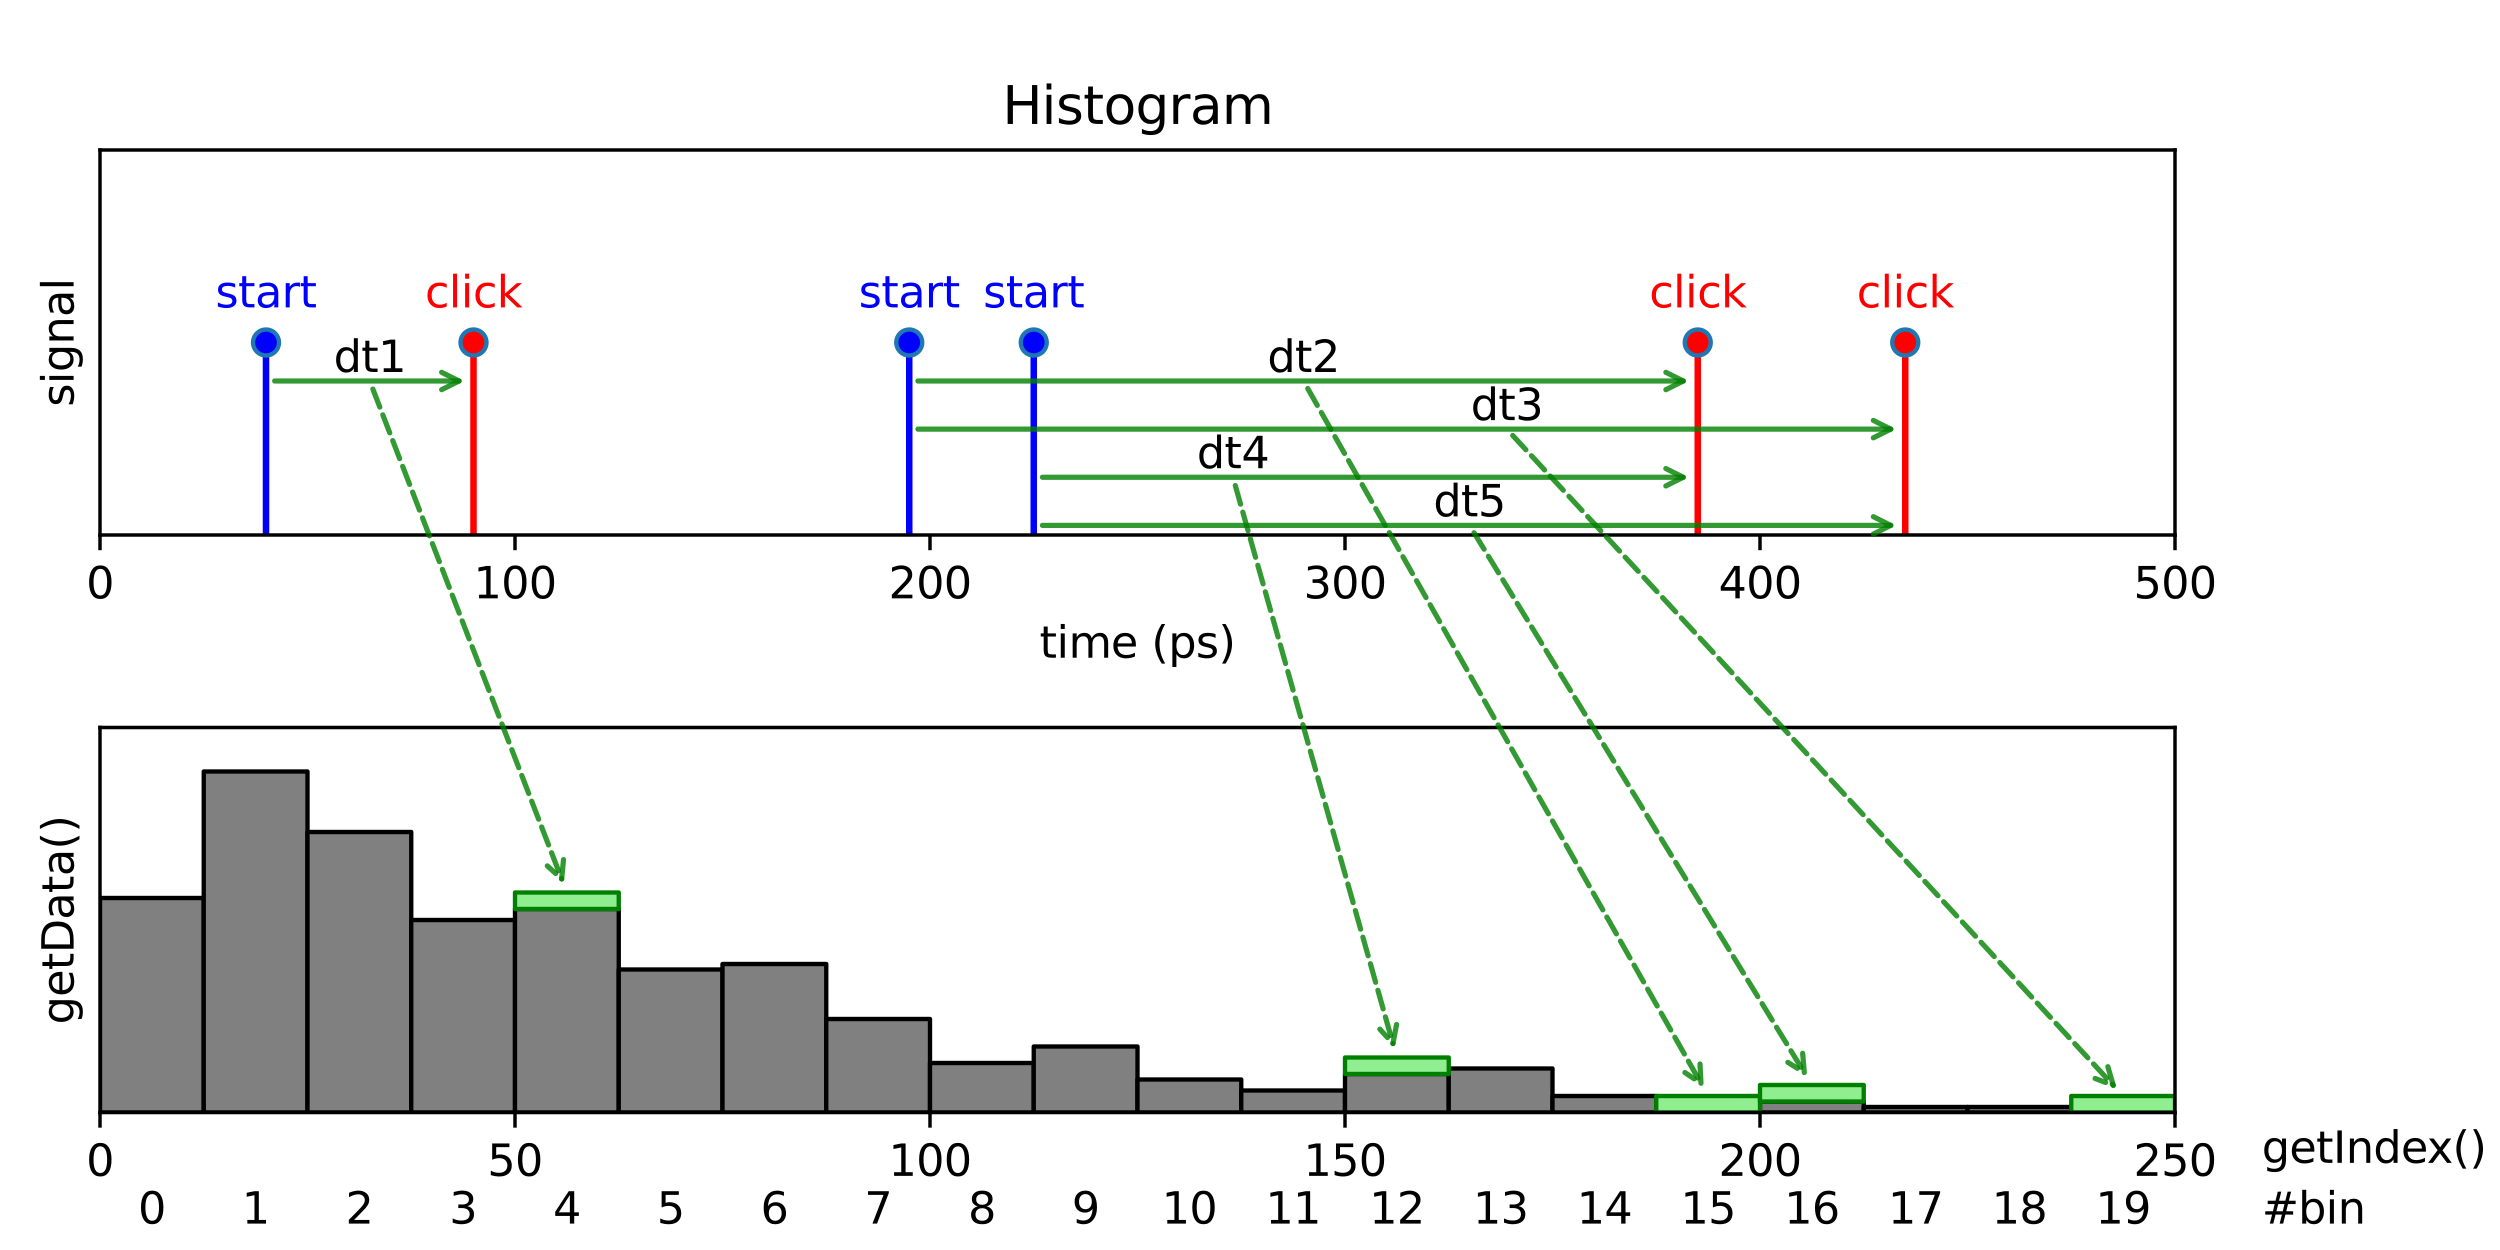 <?xml version="1.0" encoding="utf-8" standalone="no"?>
<!DOCTYPE svg PUBLIC "-//W3C//DTD SVG 1.1//EN"
  "http://www.w3.org/Graphics/SVG/1.1/DTD/svg11.dtd">
<svg xmlns:xlink="http://www.w3.org/1999/xlink" width="576pt" height="288pt" viewBox="0 0 576 288" xmlns="http://www.w3.org/2000/svg" version="1.1">
 <defs>
  <style type="text/css">*{stroke-linejoin: round; stroke-linecap: butt}</style>
 </defs>
 <g id="figure_1">
  <g id="patch_1">
   <path d="M 0 288 
L 576 288 
L 576 0 
L 0 0 
L 0 288 
z
" style="fill: none"/>
  </g>
  <g id="axes_1">
   <g id="patch_2">
    <path d="M 23.04 123.264 
L 501.12 123.264 
L 501.12 34.56 
L 23.04 34.56 
L 23.04 123.264 
z
" style="fill: none"/>
   </g>
   <g id="matplotlib.axis_1">
    <g id="xtick_1">
     <g id="line2d_1">
      <defs>
       <path id="m7897941a17" d="M 0 0 
L 0 3.5 
" style="stroke: #000000; stroke-width: 0.8"/>
      </defs>
      <g>
       <use xlink:href="#m7897941a17" x="23.04" y="123.264" style="stroke: #000000; stroke-width: 0.8"/>
      </g>
     </g>
     <g id="text_1">
      <!-- 0 -->
      <g transform="translate(19.859 137.862) scale(0.1 -0.1)">
       <defs>
        <path id="DejaVuSans-30" d="M 2034 4250 
Q 1547 4250 1301 3770 
Q 1056 3291 1056 2328 
Q 1056 1369 1301 889 
Q 1547 409 2034 409 
Q 2525 409 2770 889 
Q 3016 1369 3016 2328 
Q 3016 3291 2770 3770 
Q 2525 4250 2034 4250 
z
M 2034 4750 
Q 2819 4750 3233 4129 
Q 3647 3509 3647 2328 
Q 3647 1150 3233 529 
Q 2819 -91 2034 -91 
Q 1250 -91 836 529 
Q 422 1150 422 2328 
Q 422 3509 836 4129 
Q 1250 4750 2034 4750 
z
" transform="scale(0.016)"/>
       </defs>
       <use xlink:href="#DejaVuSans-30"/>
      </g>
     </g>
    </g>
    <g id="xtick_2">
     <g id="line2d_2">
      <g>
       <use xlink:href="#m7897941a17" x="118.656" y="123.264" style="stroke: #000000; stroke-width: 0.8"/>
      </g>
     </g>
     <g id="text_2">
      <!-- 100 -->
      <g transform="translate(109.112 137.862) scale(0.1 -0.1)">
       <defs>
        <path id="DejaVuSans-31" d="M 794 531 
L 1825 531 
L 1825 4091 
L 703 3866 
L 703 4441 
L 1819 4666 
L 2450 4666 
L 2450 531 
L 3481 531 
L 3481 0 
L 794 0 
L 794 531 
z
" transform="scale(0.016)"/>
       </defs>
       <use xlink:href="#DejaVuSans-31"/>
       <use xlink:href="#DejaVuSans-30" x="63.623"/>
       <use xlink:href="#DejaVuSans-30" x="127.246"/>
      </g>
     </g>
    </g>
    <g id="xtick_3">
     <g id="line2d_3">
      <g>
       <use xlink:href="#m7897941a17" x="214.272" y="123.264" style="stroke: #000000; stroke-width: 0.8"/>
      </g>
     </g>
     <g id="text_3">
      <!-- 200 -->
      <g transform="translate(204.728 137.862) scale(0.1 -0.1)">
       <defs>
        <path id="DejaVuSans-32" d="M 1228 531 
L 3431 531 
L 3431 0 
L 469 0 
L 469 531 
Q 828 903 1448 1529 
Q 2069 2156 2228 2338 
Q 2531 2678 2651 2914 
Q 2772 3150 2772 3378 
Q 2772 3750 2511 3984 
Q 2250 4219 1831 4219 
Q 1534 4219 1204 4116 
Q 875 4013 500 3803 
L 500 4441 
Q 881 4594 1212 4672 
Q 1544 4750 1819 4750 
Q 2544 4750 2975 4387 
Q 3406 4025 3406 3419 
Q 3406 3131 3298 2873 
Q 3191 2616 2906 2266 
Q 2828 2175 2409 1742 
Q 1991 1309 1228 531 
z
" transform="scale(0.016)"/>
       </defs>
       <use xlink:href="#DejaVuSans-32"/>
       <use xlink:href="#DejaVuSans-30" x="63.623"/>
       <use xlink:href="#DejaVuSans-30" x="127.246"/>
      </g>
     </g>
    </g>
    <g id="xtick_4">
     <g id="line2d_4">
      <g>
       <use xlink:href="#m7897941a17" x="309.888" y="123.264" style="stroke: #000000; stroke-width: 0.8"/>
      </g>
     </g>
     <g id="text_4">
      <!-- 300 -->
      <g transform="translate(300.344 137.862) scale(0.1 -0.1)">
       <defs>
        <path id="DejaVuSans-33" d="M 2597 2516 
Q 3050 2419 3304 2112 
Q 3559 1806 3559 1356 
Q 3559 666 3084 287 
Q 2609 -91 1734 -91 
Q 1441 -91 1130 -33 
Q 819 25 488 141 
L 488 750 
Q 750 597 1062 519 
Q 1375 441 1716 441 
Q 2309 441 2620 675 
Q 2931 909 2931 1356 
Q 2931 1769 2642 2001 
Q 2353 2234 1838 2234 
L 1294 2234 
L 1294 2753 
L 1863 2753 
Q 2328 2753 2575 2939 
Q 2822 3125 2822 3475 
Q 2822 3834 2567 4026 
Q 2313 4219 1838 4219 
Q 1578 4219 1281 4162 
Q 984 4106 628 3988 
L 628 4550 
Q 988 4650 1302 4700 
Q 1616 4750 1894 4750 
Q 2613 4750 3031 4423 
Q 3450 4097 3450 3541 
Q 3450 3153 3228 2886 
Q 3006 2619 2597 2516 
z
" transform="scale(0.016)"/>
       </defs>
       <use xlink:href="#DejaVuSans-33"/>
       <use xlink:href="#DejaVuSans-30" x="63.623"/>
       <use xlink:href="#DejaVuSans-30" x="127.246"/>
      </g>
     </g>
    </g>
    <g id="xtick_5">
     <g id="line2d_5">
      <g>
       <use xlink:href="#m7897941a17" x="405.504" y="123.264" style="stroke: #000000; stroke-width: 0.8"/>
      </g>
     </g>
     <g id="text_5">
      <!-- 400 -->
      <g transform="translate(395.96 137.862) scale(0.1 -0.1)">
       <defs>
        <path id="DejaVuSans-34" d="M 2419 4116 
L 825 1625 
L 2419 1625 
L 2419 4116 
z
M 2253 4666 
L 3047 4666 
L 3047 1625 
L 3713 1625 
L 3713 1100 
L 3047 1100 
L 3047 0 
L 2419 0 
L 2419 1100 
L 313 1100 
L 313 1709 
L 2253 4666 
z
" transform="scale(0.016)"/>
       </defs>
       <use xlink:href="#DejaVuSans-34"/>
       <use xlink:href="#DejaVuSans-30" x="63.623"/>
       <use xlink:href="#DejaVuSans-30" x="127.246"/>
      </g>
     </g>
    </g>
    <g id="xtick_6">
     <g id="line2d_6">
      <g>
       <use xlink:href="#m7897941a17" x="501.12" y="123.264" style="stroke: #000000; stroke-width: 0.8"/>
      </g>
     </g>
     <g id="text_6">
      <!-- 500 -->
      <g transform="translate(491.576 137.862) scale(0.1 -0.1)">
       <defs>
        <path id="DejaVuSans-35" d="M 691 4666 
L 3169 4666 
L 3169 4134 
L 1269 4134 
L 1269 2991 
Q 1406 3038 1543 3061 
Q 1681 3084 1819 3084 
Q 2600 3084 3056 2656 
Q 3513 2228 3513 1497 
Q 3513 744 3044 326 
Q 2575 -91 1722 -91 
Q 1428 -91 1123 -41 
Q 819 9 494 109 
L 494 744 
Q 775 591 1075 516 
Q 1375 441 1709 441 
Q 2250 441 2565 725 
Q 2881 1009 2881 1497 
Q 2881 1984 2565 2268 
Q 2250 2553 1709 2553 
Q 1456 2553 1204 2497 
Q 953 2441 691 2322 
L 691 4666 
z
" transform="scale(0.016)"/>
       </defs>
       <use xlink:href="#DejaVuSans-35"/>
       <use xlink:href="#DejaVuSans-30" x="63.623"/>
       <use xlink:href="#DejaVuSans-30" x="127.246"/>
      </g>
     </g>
    </g>
    <g id="text_7">
     <!-- time (ps) -->
     <g transform="translate(239.514 151.541) scale(0.1 -0.1)">
      <defs>
       <path id="DejaVuSans-74" d="M 1172 4494 
L 1172 3500 
L 2356 3500 
L 2356 3053 
L 1172 3053 
L 1172 1153 
Q 1172 725 1289 603 
Q 1406 481 1766 481 
L 2356 481 
L 2356 0 
L 1766 0 
Q 1100 0 847 248 
Q 594 497 594 1153 
L 594 3053 
L 172 3053 
L 172 3500 
L 594 3500 
L 594 4494 
L 1172 4494 
z
" transform="scale(0.016)"/>
       <path id="DejaVuSans-69" d="M 603 3500 
L 1178 3500 
L 1178 0 
L 603 0 
L 603 3500 
z
M 603 4863 
L 1178 4863 
L 1178 4134 
L 603 4134 
L 603 4863 
z
" transform="scale(0.016)"/>
       <path id="DejaVuSans-6d" d="M 3328 2828 
Q 3544 3216 3844 3400 
Q 4144 3584 4550 3584 
Q 5097 3584 5394 3201 
Q 5691 2819 5691 2113 
L 5691 0 
L 5113 0 
L 5113 2094 
Q 5113 2597 4934 2840 
Q 4756 3084 4391 3084 
Q 3944 3084 3684 2787 
Q 3425 2491 3425 1978 
L 3425 0 
L 2847 0 
L 2847 2094 
Q 2847 2600 2669 2842 
Q 2491 3084 2119 3084 
Q 1678 3084 1418 2786 
Q 1159 2488 1159 1978 
L 1159 0 
L 581 0 
L 581 3500 
L 1159 3500 
L 1159 2956 
Q 1356 3278 1631 3431 
Q 1906 3584 2284 3584 
Q 2666 3584 2933 3390 
Q 3200 3197 3328 2828 
z
" transform="scale(0.016)"/>
       <path id="DejaVuSans-65" d="M 3597 1894 
L 3597 1613 
L 953 1613 
Q 991 1019 1311 708 
Q 1631 397 2203 397 
Q 2534 397 2845 478 
Q 3156 559 3463 722 
L 3463 178 
Q 3153 47 2828 -22 
Q 2503 -91 2169 -91 
Q 1331 -91 842 396 
Q 353 884 353 1716 
Q 353 2575 817 3079 
Q 1281 3584 2069 3584 
Q 2775 3584 3186 3129 
Q 3597 2675 3597 1894 
z
M 3022 2063 
Q 3016 2534 2758 2815 
Q 2500 3097 2075 3097 
Q 1594 3097 1305 2825 
Q 1016 2553 972 2059 
L 3022 2063 
z
" transform="scale(0.016)"/>
       <path id="DejaVuSans-20" transform="scale(0.016)"/>
       <path id="DejaVuSans-28" d="M 1984 4856 
Q 1566 4138 1362 3434 
Q 1159 2731 1159 2009 
Q 1159 1288 1364 580 
Q 1569 -128 1984 -844 
L 1484 -844 
Q 1016 -109 783 600 
Q 550 1309 550 2009 
Q 550 2706 781 3412 
Q 1013 4119 1484 4856 
L 1984 4856 
z
" transform="scale(0.016)"/>
       <path id="DejaVuSans-70" d="M 1159 525 
L 1159 -1331 
L 581 -1331 
L 581 3500 
L 1159 3500 
L 1159 2969 
Q 1341 3281 1617 3432 
Q 1894 3584 2278 3584 
Q 2916 3584 3314 3078 
Q 3713 2572 3713 1747 
Q 3713 922 3314 415 
Q 2916 -91 2278 -91 
Q 1894 -91 1617 61 
Q 1341 213 1159 525 
z
M 3116 1747 
Q 3116 2381 2855 2742 
Q 2594 3103 2138 3103 
Q 1681 3103 1420 2742 
Q 1159 2381 1159 1747 
Q 1159 1113 1420 752 
Q 1681 391 2138 391 
Q 2594 391 2855 752 
Q 3116 1113 3116 1747 
z
" transform="scale(0.016)"/>
       <path id="DejaVuSans-73" d="M 2834 3397 
L 2834 2853 
Q 2591 2978 2328 3040 
Q 2066 3103 1784 3103 
Q 1356 3103 1142 2972 
Q 928 2841 928 2578 
Q 928 2378 1081 2264 
Q 1234 2150 1697 2047 
L 1894 2003 
Q 2506 1872 2764 1633 
Q 3022 1394 3022 966 
Q 3022 478 2636 193 
Q 2250 -91 1575 -91 
Q 1294 -91 989 -36 
Q 684 19 347 128 
L 347 722 
Q 666 556 975 473 
Q 1284 391 1588 391 
Q 1994 391 2212 530 
Q 2431 669 2431 922 
Q 2431 1156 2273 1281 
Q 2116 1406 1581 1522 
L 1381 1569 
Q 847 1681 609 1914 
Q 372 2147 372 2553 
Q 372 3047 722 3315 
Q 1072 3584 1716 3584 
Q 2034 3584 2315 3537 
Q 2597 3491 2834 3397 
z
" transform="scale(0.016)"/>
       <path id="DejaVuSans-29" d="M 513 4856 
L 1013 4856 
Q 1481 4119 1714 3412 
Q 1947 2706 1947 2009 
Q 1947 1309 1714 600 
Q 1481 -109 1013 -844 
L 513 -844 
Q 928 -128 1133 580 
Q 1338 1288 1338 2009 
Q 1338 2731 1133 3434 
Q 928 4138 513 4856 
z
" transform="scale(0.016)"/>
      </defs>
      <use xlink:href="#DejaVuSans-74"/>
      <use xlink:href="#DejaVuSans-69" x="39.209"/>
      <use xlink:href="#DejaVuSans-6d" x="66.992"/>
      <use xlink:href="#DejaVuSans-65" x="164.404"/>
      <use xlink:href="#DejaVuSans-20" x="225.928"/>
      <use xlink:href="#DejaVuSans-28" x="257.715"/>
      <use xlink:href="#DejaVuSans-70" x="296.729"/>
      <use xlink:href="#DejaVuSans-73" x="360.205"/>
      <use xlink:href="#DejaVuSans-29" x="412.305"/>
     </g>
    </g>
   </g>
   <g id="matplotlib.axis_2">
    <g id="text_8">
     <!-- signal -->
     <g transform="translate(16.96 93.702) rotate(-90) scale(0.1 -0.1)">
      <defs>
       <path id="DejaVuSans-67" d="M 2906 1791 
Q 2906 2416 2648 2759 
Q 2391 3103 1925 3103 
Q 1463 3103 1205 2759 
Q 947 2416 947 1791 
Q 947 1169 1205 825 
Q 1463 481 1925 481 
Q 2391 481 2648 825 
Q 2906 1169 2906 1791 
z
M 3481 434 
Q 3481 -459 3084 -895 
Q 2688 -1331 1869 -1331 
Q 1566 -1331 1297 -1286 
Q 1028 -1241 775 -1147 
L 775 -588 
Q 1028 -725 1275 -790 
Q 1522 -856 1778 -856 
Q 2344 -856 2625 -561 
Q 2906 -266 2906 331 
L 2906 616 
Q 2728 306 2450 153 
Q 2172 0 1784 0 
Q 1141 0 747 490 
Q 353 981 353 1791 
Q 353 2603 747 3093 
Q 1141 3584 1784 3584 
Q 2172 3584 2450 3431 
Q 2728 3278 2906 2969 
L 2906 3500 
L 3481 3500 
L 3481 434 
z
" transform="scale(0.016)"/>
       <path id="DejaVuSans-6e" d="M 3513 2113 
L 3513 0 
L 2938 0 
L 2938 2094 
Q 2938 2591 2744 2837 
Q 2550 3084 2163 3084 
Q 1697 3084 1428 2787 
Q 1159 2491 1159 1978 
L 1159 0 
L 581 0 
L 581 3500 
L 1159 3500 
L 1159 2956 
Q 1366 3272 1645 3428 
Q 1925 3584 2291 3584 
Q 2894 3584 3203 3211 
Q 3513 2838 3513 2113 
z
" transform="scale(0.016)"/>
       <path id="DejaVuSans-61" d="M 2194 1759 
Q 1497 1759 1228 1600 
Q 959 1441 959 1056 
Q 959 750 1161 570 
Q 1363 391 1709 391 
Q 2188 391 2477 730 
Q 2766 1069 2766 1631 
L 2766 1759 
L 2194 1759 
z
M 3341 1997 
L 3341 0 
L 2766 0 
L 2766 531 
Q 2569 213 2275 61 
Q 1981 -91 1556 -91 
Q 1019 -91 701 211 
Q 384 513 384 1019 
Q 384 1609 779 1909 
Q 1175 2209 1959 2209 
L 2766 2209 
L 2766 2266 
Q 2766 2663 2505 2880 
Q 2244 3097 1772 3097 
Q 1472 3097 1187 3025 
Q 903 2953 641 2809 
L 641 3341 
Q 956 3463 1253 3523 
Q 1550 3584 1831 3584 
Q 2591 3584 2966 3190 
Q 3341 2797 3341 1997 
z
" transform="scale(0.016)"/>
       <path id="DejaVuSans-6c" d="M 603 4863 
L 1178 4863 
L 1178 0 
L 603 0 
L 603 4863 
z
" transform="scale(0.016)"/>
      </defs>
      <use xlink:href="#DejaVuSans-73"/>
      <use xlink:href="#DejaVuSans-69" x="52.1"/>
      <use xlink:href="#DejaVuSans-67" x="79.883"/>
      <use xlink:href="#DejaVuSans-6e" x="143.359"/>
      <use xlink:href="#DejaVuSans-61" x="206.738"/>
      <use xlink:href="#DejaVuSans-6c" x="268.018"/>
     </g>
    </g>
   </g>
   <g id="LineCollection_1">
    <path d="M 61.286 123.264 
L 61.286 78.912 
" clip-path="url(#pf65e81b519)" style="fill: none; stroke: #0000ff; stroke-width: 1.5"/>
   </g>
   <g id="line2d_7">
    <defs>
     <path id="m3f8515aa79" d="M 0 3 
C 0.796 3 1.559 2.684 2.121 2.121 
C 2.684 1.559 3 0.796 3 0 
C 3 -0.796 2.684 -1.559 2.121 -2.121 
C 1.559 -2.684 0.796 -3 0 -3 
C -0.796 -3 -1.559 -2.684 -2.121 -2.121 
C -2.684 -1.559 -3 -0.796 -3 0 
C -3 0.796 -2.684 1.559 -2.121 2.121 
C -1.559 2.684 -0.796 3 0 3 
z
" style="stroke: #1f77b4"/>
    </defs>
    <g clip-path="url(#pf65e81b519)">
     <use xlink:href="#m3f8515aa79" x="61.286" y="78.912" style="fill: #0000ff; stroke: #1f77b4"/>
    </g>
   </g>
   <g id="LineCollection_2">
    <path d="M 209.491 123.264 
L 209.491 78.912 
" clip-path="url(#pf65e81b519)" style="fill: none; stroke: #0000ff; stroke-width: 1.5"/>
   </g>
   <g id="line2d_8">
    <g clip-path="url(#pf65e81b519)">
     <use xlink:href="#m3f8515aa79" x="209.491" y="78.912" style="fill: #0000ff; stroke: #1f77b4"/>
    </g>
   </g>
   <g id="LineCollection_3">
    <path d="M 238.176 123.264 
L 238.176 78.912 
" clip-path="url(#pf65e81b519)" style="fill: none; stroke: #0000ff; stroke-width: 1.5"/>
   </g>
   <g id="line2d_9">
    <g clip-path="url(#pf65e81b519)">
     <use xlink:href="#m3f8515aa79" x="238.176" y="78.912" style="fill: #0000ff; stroke: #1f77b4"/>
    </g>
   </g>
   <g id="LineCollection_4">
    <path d="M 109.094 123.264 
L 109.094 78.912 
" clip-path="url(#pf65e81b519)" style="fill: none; stroke: #ff0000; stroke-width: 1.5"/>
   </g>
   <g id="line2d_10">
    <defs>
     <path id="mdc2fd7b3cf" d="M 0 3 
C 0.796 3 1.559 2.684 2.121 2.121 
C 2.684 1.559 3 0.796 3 0 
C 3 -0.796 2.684 -1.559 2.121 -2.121 
C 1.559 -2.684 0.796 -3 0 -3 
C -0.796 -3 -1.559 -2.684 -2.121 -2.121 
C -2.684 -1.559 -3 -0.796 -3 0 
C -3 0.796 -2.684 1.559 -2.121 2.121 
C -1.559 2.684 -0.796 3 0 3 
z
" style="stroke: #1f77b4"/>
    </defs>
    <g clip-path="url(#pf65e81b519)">
     <use xlink:href="#mdc2fd7b3cf" x="109.094" y="78.912" style="fill: #ff0000; stroke: #1f77b4"/>
    </g>
   </g>
   <g id="LineCollection_5">
    <path d="M 391.162 123.264 
L 391.162 78.912 
" clip-path="url(#pf65e81b519)" style="fill: none; stroke: #ff0000; stroke-width: 1.5"/>
   </g>
   <g id="line2d_11">
    <g clip-path="url(#pf65e81b519)">
     <use xlink:href="#mdc2fd7b3cf" x="391.162" y="78.912" style="fill: #ff0000; stroke: #1f77b4"/>
    </g>
   </g>
   <g id="LineCollection_6">
    <path d="M 438.97 123.264 
L 438.97 78.912 
" clip-path="url(#pf65e81b519)" style="fill: none; stroke: #ff0000; stroke-width: 1.5"/>
   </g>
   <g id="line2d_12">
    <g clip-path="url(#pf65e81b519)">
     <use xlink:href="#mdc2fd7b3cf" x="438.97" y="78.912" style="fill: #ff0000; stroke: #1f77b4"/>
    </g>
   </g>
   <g id="patch_3">
    <path d="M 23.04 123.264 
L 23.04 34.56 
" style="fill: none; stroke: #000000; stroke-width: 0.8; stroke-linejoin: miter; stroke-linecap: square"/>
   </g>
   <g id="patch_4">
    <path d="M 501.12 123.264 
L 501.12 34.56 
" style="fill: none; stroke: #000000; stroke-width: 0.8; stroke-linejoin: miter; stroke-linecap: square"/>
   </g>
   <g id="patch_5">
    <path d="M 23.04 123.264 
L 501.12 123.264 
" style="fill: none; stroke: #000000; stroke-width: 0.8; stroke-linejoin: miter; stroke-linecap: square"/>
   </g>
   <g id="patch_6">
    <path d="M 23.04 34.56 
L 501.12 34.56 
" style="fill: none; stroke: #000000; stroke-width: 0.8; stroke-linejoin: miter; stroke-linecap: square"/>
   </g>
   <g id="text_9">
    <!-- start -->
    <g style="fill: #0000ff" transform="translate(49.642 70.832) scale(0.1 -0.1)">
     <defs>
      <path id="DejaVuSans-72" d="M 2631 2963 
Q 2534 3019 2420 3045 
Q 2306 3072 2169 3072 
Q 1681 3072 1420 2755 
Q 1159 2438 1159 1844 
L 1159 0 
L 581 0 
L 581 3500 
L 1159 3500 
L 1159 2956 
Q 1341 3275 1631 3429 
Q 1922 3584 2338 3584 
Q 2397 3584 2469 3576 
Q 2541 3569 2628 3553 
L 2631 2963 
z
" transform="scale(0.016)"/>
     </defs>
     <use xlink:href="#DejaVuSans-73"/>
     <use xlink:href="#DejaVuSans-74" x="52.1"/>
     <use xlink:href="#DejaVuSans-61" x="91.309"/>
     <use xlink:href="#DejaVuSans-72" x="152.588"/>
     <use xlink:href="#DejaVuSans-74" x="193.701"/>
    </g>
   </g>
   <g id="text_10">
    <!-- start -->
    <g style="fill: #0000ff" transform="translate(197.847 70.832) scale(0.1 -0.1)">
     <use xlink:href="#DejaVuSans-73"/>
     <use xlink:href="#DejaVuSans-74" x="52.1"/>
     <use xlink:href="#DejaVuSans-61" x="91.309"/>
     <use xlink:href="#DejaVuSans-72" x="152.588"/>
     <use xlink:href="#DejaVuSans-74" x="193.701"/>
    </g>
   </g>
   <g id="text_11">
    <!-- start -->
    <g style="fill: #0000ff" transform="translate(226.531 70.832) scale(0.1 -0.1)">
     <use xlink:href="#DejaVuSans-73"/>
     <use xlink:href="#DejaVuSans-74" x="52.1"/>
     <use xlink:href="#DejaVuSans-61" x="91.309"/>
     <use xlink:href="#DejaVuSans-72" x="152.588"/>
     <use xlink:href="#DejaVuSans-74" x="193.701"/>
    </g>
   </g>
   <g id="text_12">
    <!-- click -->
    <g style="fill: #ff0000" transform="translate(97.923 70.832) scale(0.1 -0.1)">
     <defs>
      <path id="DejaVuSans-63" d="M 3122 3366 
L 3122 2828 
Q 2878 2963 2633 3030 
Q 2388 3097 2138 3097 
Q 1578 3097 1268 2742 
Q 959 2388 959 1747 
Q 959 1106 1268 751 
Q 1578 397 2138 397 
Q 2388 397 2633 464 
Q 2878 531 3122 666 
L 3122 134 
Q 2881 22 2623 -34 
Q 2366 -91 2075 -91 
Q 1284 -91 818 406 
Q 353 903 353 1747 
Q 353 2603 823 3093 
Q 1294 3584 2113 3584 
Q 2378 3584 2631 3529 
Q 2884 3475 3122 3366 
z
" transform="scale(0.016)"/>
      <path id="DejaVuSans-6b" d="M 581 4863 
L 1159 4863 
L 1159 1991 
L 2875 3500 
L 3609 3500 
L 1753 1863 
L 3688 0 
L 2938 0 
L 1159 1709 
L 1159 0 
L 581 0 
L 581 4863 
z
" transform="scale(0.016)"/>
     </defs>
     <use xlink:href="#DejaVuSans-63"/>
     <use xlink:href="#DejaVuSans-6c" x="54.98"/>
     <use xlink:href="#DejaVuSans-69" x="82.764"/>
     <use xlink:href="#DejaVuSans-63" x="110.547"/>
     <use xlink:href="#DejaVuSans-6b" x="165.527"/>
    </g>
   </g>
   <g id="text_13">
    <!-- click -->
    <g style="fill: #ff0000" transform="translate(379.99 70.832) scale(0.1 -0.1)">
     <use xlink:href="#DejaVuSans-63"/>
     <use xlink:href="#DejaVuSans-6c" x="54.98"/>
     <use xlink:href="#DejaVuSans-69" x="82.764"/>
     <use xlink:href="#DejaVuSans-63" x="110.547"/>
     <use xlink:href="#DejaVuSans-6b" x="165.527"/>
    </g>
   </g>
   <g id="text_14">
    <!-- click -->
    <g style="fill: #ff0000" transform="translate(427.798 70.832) scale(0.1 -0.1)">
     <use xlink:href="#DejaVuSans-63"/>
     <use xlink:href="#DejaVuSans-6c" x="54.98"/>
     <use xlink:href="#DejaVuSans-69" x="82.764"/>
     <use xlink:href="#DejaVuSans-63" x="110.547"/>
     <use xlink:href="#DejaVuSans-6b" x="165.527"/>
    </g>
   </g>
   <g id="text_15">
    <!-- Histogram -->
    <g transform="translate(230.955 28.56) scale(0.12 -0.12)">
     <defs>
      <path id="DejaVuSans-48" d="M 628 4666 
L 1259 4666 
L 1259 2753 
L 3553 2753 
L 3553 4666 
L 4184 4666 
L 4184 0 
L 3553 0 
L 3553 2222 
L 1259 2222 
L 1259 0 
L 628 0 
L 628 4666 
z
" transform="scale(0.016)"/>
      <path id="DejaVuSans-6f" d="M 1959 3097 
Q 1497 3097 1228 2736 
Q 959 2375 959 1747 
Q 959 1119 1226 758 
Q 1494 397 1959 397 
Q 2419 397 2687 759 
Q 2956 1122 2956 1747 
Q 2956 2369 2687 2733 
Q 2419 3097 1959 3097 
z
M 1959 3584 
Q 2709 3584 3137 3096 
Q 3566 2609 3566 1747 
Q 3566 888 3137 398 
Q 2709 -91 1959 -91 
Q 1206 -91 779 398 
Q 353 888 353 1747 
Q 353 2609 779 3096 
Q 1206 3584 1959 3584 
z
" transform="scale(0.016)"/>
     </defs>
     <use xlink:href="#DejaVuSans-48"/>
     <use xlink:href="#DejaVuSans-69" x="75.195"/>
     <use xlink:href="#DejaVuSans-73" x="102.979"/>
     <use xlink:href="#DejaVuSans-74" x="155.078"/>
     <use xlink:href="#DejaVuSans-6f" x="194.287"/>
     <use xlink:href="#DejaVuSans-67" x="255.469"/>
     <use xlink:href="#DejaVuSans-72" x="318.945"/>
     <use xlink:href="#DejaVuSans-61" x="360.059"/>
     <use xlink:href="#DejaVuSans-6d" x="421.338"/>
    </g>
   </g>
  </g>
  <g id="axes_2">
   <g id="patch_7">
    <path d="M 23.04 256.32 
L 501.12 256.32 
L 501.12 167.616 
L 23.04 167.616 
L 23.04 256.32 
z
" style="fill: none"/>
   </g>
   <g id="patch_8">
    <path d="M 23.04 256.32 
L 46.944 256.32 
L 46.944 206.899 
L 23.04 206.899 
z
" clip-path="url(#p8bf209ac3e)" style="fill: #808080; stroke: #000000; stroke-linejoin: miter"/>
   </g>
   <g id="patch_9">
    <path d="M 46.944 256.32 
L 70.848 256.32 
L 70.848 177.754 
L 46.944 177.754 
z
" clip-path="url(#p8bf209ac3e)" style="fill: #808080; stroke: #000000; stroke-linejoin: miter"/>
   </g>
   <g id="patch_10">
    <path d="M 70.848 256.32 
L 94.752 256.32 
L 94.752 191.693 
L 70.848 191.693 
z
" clip-path="url(#p8bf209ac3e)" style="fill: #808080; stroke: #000000; stroke-linejoin: miter"/>
   </g>
   <g id="patch_11">
    <path d="M 94.752 256.32 
L 118.656 256.32 
L 118.656 211.968 
L 94.752 211.968 
z
" clip-path="url(#p8bf209ac3e)" style="fill: #808080; stroke: #000000; stroke-linejoin: miter"/>
   </g>
   <g id="patch_12">
    <path d="M 118.656 256.32 
L 142.56 256.32 
L 142.56 209.434 
L 118.656 209.434 
z
" clip-path="url(#p8bf209ac3e)" style="fill: #808080; stroke: #000000; stroke-linejoin: miter"/>
   </g>
   <g id="patch_13">
    <path d="M 142.56 256.32 
L 166.464 256.32 
L 166.464 223.373 
L 142.56 223.373 
z
" clip-path="url(#p8bf209ac3e)" style="fill: #808080; stroke: #000000; stroke-linejoin: miter"/>
   </g>
   <g id="patch_14">
    <path d="M 166.464 256.32 
L 190.368 256.32 
L 190.368 222.106 
L 166.464 222.106 
z
" clip-path="url(#p8bf209ac3e)" style="fill: #808080; stroke: #000000; stroke-linejoin: miter"/>
   </g>
   <g id="patch_15">
    <path d="M 190.368 256.32 
L 214.272 256.32 
L 214.272 234.778 
L 190.368 234.778 
z
" clip-path="url(#p8bf209ac3e)" style="fill: #808080; stroke: #000000; stroke-linejoin: miter"/>
   </g>
   <g id="patch_16">
    <path d="M 214.272 256.32 
L 238.176 256.32 
L 238.176 244.915 
L 214.272 244.915 
z
" clip-path="url(#p8bf209ac3e)" style="fill: #808080; stroke: #000000; stroke-linejoin: miter"/>
   </g>
   <g id="patch_17">
    <path d="M 238.176 256.32 
L 262.08 256.32 
L 262.08 241.114 
L 238.176 241.114 
z
" clip-path="url(#p8bf209ac3e)" style="fill: #808080; stroke: #000000; stroke-linejoin: miter"/>
   </g>
   <g id="patch_18">
    <path d="M 262.08 256.32 
L 285.984 256.32 
L 285.984 248.717 
L 262.08 248.717 
z
" clip-path="url(#p8bf209ac3e)" style="fill: #808080; stroke: #000000; stroke-linejoin: miter"/>
   </g>
   <g id="patch_19">
    <path d="M 285.984 256.32 
L 309.888 256.32 
L 309.888 251.251 
L 285.984 251.251 
z
" clip-path="url(#p8bf209ac3e)" style="fill: #808080; stroke: #000000; stroke-linejoin: miter"/>
   </g>
   <g id="patch_20">
    <path d="M 309.888 256.32 
L 333.792 256.32 
L 333.792 247.45 
L 309.888 247.45 
z
" clip-path="url(#p8bf209ac3e)" style="fill: #808080; stroke: #000000; stroke-linejoin: miter"/>
   </g>
   <g id="patch_21">
    <path d="M 333.792 256.32 
L 357.696 256.32 
L 357.696 246.182 
L 333.792 246.182 
z
" clip-path="url(#p8bf209ac3e)" style="fill: #808080; stroke: #000000; stroke-linejoin: miter"/>
   </g>
   <g id="patch_22">
    <path d="M 357.696 256.32 
L 381.6 256.32 
L 381.6 252.518 
L 357.696 252.518 
z
" clip-path="url(#p8bf209ac3e)" style="fill: #808080; stroke: #000000; stroke-linejoin: miter"/>
   </g>
   <g id="patch_23">
    <path d="M 405.504 256.32 
L 429.408 256.32 
L 429.408 253.786 
L 405.504 253.786 
z
" clip-path="url(#p8bf209ac3e)" style="fill: #808080; stroke: #000000; stroke-linejoin: miter"/>
   </g>
   <g id="patch_24">
    <path d="M 429.408 256.32 
L 453.312 256.32 
L 453.312 255.053 
L 429.408 255.053 
z
" clip-path="url(#p8bf209ac3e)" style="fill: #808080; stroke: #000000; stroke-linejoin: miter"/>
   </g>
   <g id="patch_25">
    <path d="M 453.312 256.32 
L 477.216 256.32 
L 477.216 255.053 
L 453.312 255.053 
z
" clip-path="url(#p8bf209ac3e)" style="fill: #808080; stroke: #000000; stroke-linejoin: miter"/>
   </g>
   <g id="patch_26">
    <path d="M 118.656 209.434 
L 142.56 209.434 
L 142.56 205.632 
L 118.656 205.632 
z
" clip-path="url(#p8bf209ac3e)" style="fill: #90ee90; stroke: #008000; stroke-linejoin: miter"/>
   </g>
   <g id="patch_27">
    <path d="M 309.888 247.45 
L 333.792 247.45 
L 333.792 243.648 
L 309.888 243.648 
z
" clip-path="url(#p8bf209ac3e)" style="fill: #90ee90; stroke: #008000; stroke-linejoin: miter"/>
   </g>
   <g id="patch_28">
    <path d="M 381.6 256.32 
L 405.504 256.32 
L 405.504 252.518 
L 381.6 252.518 
z
" clip-path="url(#p8bf209ac3e)" style="fill: #90ee90; stroke: #008000; stroke-linejoin: miter"/>
   </g>
   <g id="patch_29">
    <path d="M 405.504 253.786 
L 429.408 253.786 
L 429.408 249.984 
L 405.504 249.984 
z
" clip-path="url(#p8bf209ac3e)" style="fill: #90ee90; stroke: #008000; stroke-linejoin: miter"/>
   </g>
   <g id="patch_30">
    <path d="M 477.216 256.32 
L 501.12 256.32 
L 501.12 252.518 
L 477.216 252.518 
z
" clip-path="url(#p8bf209ac3e)" style="fill: #90ee90; stroke: #008000; stroke-linejoin: miter"/>
   </g>
   <g id="matplotlib.axis_3">
    <g id="xtick_7">
     <g id="line2d_13">
      <g>
       <use xlink:href="#m7897941a17" x="23.04" y="256.32" style="stroke: #000000; stroke-width: 0.8"/>
      </g>
     </g>
     <g id="text_16">
      <!-- 0 -->
      <g transform="translate(19.859 270.918) scale(0.1 -0.1)">
       <use xlink:href="#DejaVuSans-30"/>
      </g>
     </g>
    </g>
    <g id="xtick_8">
     <g id="line2d_14">
      <g>
       <use xlink:href="#m7897941a17" x="118.656" y="256.32" style="stroke: #000000; stroke-width: 0.8"/>
      </g>
     </g>
     <g id="text_17">
      <!-- 50 -->
      <g transform="translate(112.293 270.918) scale(0.1 -0.1)">
       <use xlink:href="#DejaVuSans-35"/>
       <use xlink:href="#DejaVuSans-30" x="63.623"/>
      </g>
     </g>
    </g>
    <g id="xtick_9">
     <g id="line2d_15">
      <g>
       <use xlink:href="#m7897941a17" x="214.272" y="256.32" style="stroke: #000000; stroke-width: 0.8"/>
      </g>
     </g>
     <g id="text_18">
      <!-- 100 -->
      <g transform="translate(204.728 270.918) scale(0.1 -0.1)">
       <use xlink:href="#DejaVuSans-31"/>
       <use xlink:href="#DejaVuSans-30" x="63.623"/>
       <use xlink:href="#DejaVuSans-30" x="127.246"/>
      </g>
     </g>
    </g>
    <g id="xtick_10">
     <g id="line2d_16">
      <g>
       <use xlink:href="#m7897941a17" x="309.888" y="256.32" style="stroke: #000000; stroke-width: 0.8"/>
      </g>
     </g>
     <g id="text_19">
      <!-- 150 -->
      <g transform="translate(300.344 270.918) scale(0.1 -0.1)">
       <use xlink:href="#DejaVuSans-31"/>
       <use xlink:href="#DejaVuSans-35" x="63.623"/>
       <use xlink:href="#DejaVuSans-30" x="127.246"/>
      </g>
     </g>
    </g>
    <g id="xtick_11">
     <g id="line2d_17">
      <g>
       <use xlink:href="#m7897941a17" x="405.504" y="256.32" style="stroke: #000000; stroke-width: 0.8"/>
      </g>
     </g>
     <g id="text_20">
      <!-- 200 -->
      <g transform="translate(395.96 270.918) scale(0.1 -0.1)">
       <use xlink:href="#DejaVuSans-32"/>
       <use xlink:href="#DejaVuSans-30" x="63.623"/>
       <use xlink:href="#DejaVuSans-30" x="127.246"/>
      </g>
     </g>
    </g>
    <g id="xtick_12">
     <g id="line2d_18">
      <g>
       <use xlink:href="#m7897941a17" x="501.12" y="256.32" style="stroke: #000000; stroke-width: 0.8"/>
      </g>
     </g>
     <g id="text_21">
      <!-- 250 -->
      <g transform="translate(491.576 270.918) scale(0.1 -0.1)">
       <use xlink:href="#DejaVuSans-32"/>
       <use xlink:href="#DejaVuSans-35" x="63.623"/>
       <use xlink:href="#DejaVuSans-30" x="127.246"/>
      </g>
     </g>
    </g>
   </g>
   <g id="matplotlib.axis_4">
    <g id="text_22">
     <!-- getData() -->
     <g transform="translate(16.96 236.019) rotate(-90) scale(0.1 -0.1)">
      <defs>
       <path id="DejaVuSans-44" d="M 1259 4147 
L 1259 519 
L 2022 519 
Q 2988 519 3436 956 
Q 3884 1394 3884 2338 
Q 3884 3275 3436 3711 
Q 2988 4147 2022 4147 
L 1259 4147 
z
M 628 4666 
L 1925 4666 
Q 3281 4666 3915 4102 
Q 4550 3538 4550 2338 
Q 4550 1131 3912 565 
Q 3275 0 1925 0 
L 628 0 
L 628 4666 
z
" transform="scale(0.016)"/>
      </defs>
      <use xlink:href="#DejaVuSans-67"/>
      <use xlink:href="#DejaVuSans-65" x="63.477"/>
      <use xlink:href="#DejaVuSans-74" x="125"/>
      <use xlink:href="#DejaVuSans-44" x="164.209"/>
      <use xlink:href="#DejaVuSans-61" x="241.211"/>
      <use xlink:href="#DejaVuSans-74" x="302.49"/>
      <use xlink:href="#DejaVuSans-61" x="341.699"/>
      <use xlink:href="#DejaVuSans-28" x="402.979"/>
      <use xlink:href="#DejaVuSans-29" x="441.992"/>
     </g>
    </g>
   </g>
   <g id="patch_31">
    <path d="M 23.04 256.32 
L 23.04 167.616 
" style="fill: none; stroke: #000000; stroke-width: 0.8; stroke-linejoin: miter; stroke-linecap: square"/>
   </g>
   <g id="patch_32">
    <path d="M 501.12 256.32 
L 501.12 167.616 
" style="fill: none; stroke: #000000; stroke-width: 0.8; stroke-linejoin: miter; stroke-linecap: square"/>
   </g>
   <g id="patch_33">
    <path d="M 23.04 256.32 
L 501.12 256.32 
" style="fill: none; stroke: #000000; stroke-width: 0.8; stroke-linejoin: miter; stroke-linecap: square"/>
   </g>
   <g id="patch_34">
    <path d="M 23.04 167.616 
L 501.12 167.616 
" style="fill: none; stroke: #000000; stroke-width: 0.8; stroke-linejoin: miter; stroke-linecap: square"/>
   </g>
   <g id="text_23">
    <!-- getIndex() -->
    <g transform="translate(521.12 267.918) scale(0.1 -0.1)">
     <defs>
      <path id="DejaVuSans-49" d="M 628 4666 
L 1259 4666 
L 1259 0 
L 628 0 
L 628 4666 
z
" transform="scale(0.016)"/>
      <path id="DejaVuSans-64" d="M 2906 2969 
L 2906 4863 
L 3481 4863 
L 3481 0 
L 2906 0 
L 2906 525 
Q 2725 213 2448 61 
Q 2172 -91 1784 -91 
Q 1150 -91 751 415 
Q 353 922 353 1747 
Q 353 2572 751 3078 
Q 1150 3584 1784 3584 
Q 2172 3584 2448 3432 
Q 2725 3281 2906 2969 
z
M 947 1747 
Q 947 1113 1208 752 
Q 1469 391 1925 391 
Q 2381 391 2643 752 
Q 2906 1113 2906 1747 
Q 2906 2381 2643 2742 
Q 2381 3103 1925 3103 
Q 1469 3103 1208 2742 
Q 947 2381 947 1747 
z
" transform="scale(0.016)"/>
      <path id="DejaVuSans-78" d="M 3513 3500 
L 2247 1797 
L 3578 0 
L 2900 0 
L 1881 1375 
L 863 0 
L 184 0 
L 1544 1831 
L 300 3500 
L 978 3500 
L 1906 2253 
L 2834 3500 
L 3513 3500 
z
" transform="scale(0.016)"/>
     </defs>
     <use xlink:href="#DejaVuSans-67"/>
     <use xlink:href="#DejaVuSans-65" x="63.477"/>
     <use xlink:href="#DejaVuSans-74" x="125"/>
     <use xlink:href="#DejaVuSans-49" x="164.209"/>
     <use xlink:href="#DejaVuSans-6e" x="193.701"/>
     <use xlink:href="#DejaVuSans-64" x="257.08"/>
     <use xlink:href="#DejaVuSans-65" x="320.557"/>
     <use xlink:href="#DejaVuSans-78" x="380.33"/>
     <use xlink:href="#DejaVuSans-28" x="439.51"/>
     <use xlink:href="#DejaVuSans-29" x="478.523"/>
    </g>
   </g>
   <g id="text_24">
    <!-- #bin -->
    <g transform="translate(521.12 281.918) scale(0.1 -0.1)">
     <defs>
      <path id="DejaVuSans-23" d="M 3272 2816 
L 2363 2816 
L 2100 1772 
L 3016 1772 
L 3272 2816 
z
M 2803 4594 
L 2478 3297 
L 3391 3297 
L 3719 4594 
L 4219 4594 
L 3897 3297 
L 4872 3297 
L 4872 2816 
L 3775 2816 
L 3519 1772 
L 4513 1772 
L 4513 1294 
L 3397 1294 
L 3072 0 
L 2572 0 
L 2894 1294 
L 1978 1294 
L 1656 0 
L 1153 0 
L 1478 1294 
L 494 1294 
L 494 1772 
L 1594 1772 
L 1856 2816 
L 850 2816 
L 850 3297 
L 1978 3297 
L 2297 4594 
L 2803 4594 
z
" transform="scale(0.016)"/>
      <path id="DejaVuSans-62" d="M 3116 1747 
Q 3116 2381 2855 2742 
Q 2594 3103 2138 3103 
Q 1681 3103 1420 2742 
Q 1159 2381 1159 1747 
Q 1159 1113 1420 752 
Q 1681 391 2138 391 
Q 2594 391 2855 752 
Q 3116 1113 3116 1747 
z
M 1159 2969 
Q 1341 3281 1617 3432 
Q 1894 3584 2278 3584 
Q 2916 3584 3314 3078 
Q 3713 2572 3713 1747 
Q 3713 922 3314 415 
Q 2916 -91 2278 -91 
Q 1894 -91 1617 61 
Q 1341 213 1159 525 
L 1159 0 
L 581 0 
L 581 4863 
L 1159 4863 
L 1159 2969 
z
" transform="scale(0.016)"/>
     </defs>
     <use xlink:href="#DejaVuSans-23"/>
     <use xlink:href="#DejaVuSans-62" x="83.789"/>
     <use xlink:href="#DejaVuSans-69" x="147.266"/>
     <use xlink:href="#DejaVuSans-6e" x="175.049"/>
    </g>
   </g>
   <g id="text_25">
    <!-- 0 -->
    <g transform="translate(31.811 281.918) scale(0.1 -0.1)">
     <use xlink:href="#DejaVuSans-30"/>
    </g>
   </g>
   <g id="text_26">
    <!-- 1 -->
    <g transform="translate(55.715 281.918) scale(0.1 -0.1)">
     <use xlink:href="#DejaVuSans-31"/>
    </g>
   </g>
   <g id="text_27">
    <!-- 2 -->
    <g transform="translate(79.619 281.918) scale(0.1 -0.1)">
     <use xlink:href="#DejaVuSans-32"/>
    </g>
   </g>
   <g id="text_28">
    <!-- 3 -->
    <g transform="translate(103.523 281.918) scale(0.1 -0.1)">
     <use xlink:href="#DejaVuSans-33"/>
    </g>
   </g>
   <g id="text_29">
    <!-- 4 -->
    <g transform="translate(127.427 281.918) scale(0.1 -0.1)">
     <use xlink:href="#DejaVuSans-34"/>
    </g>
   </g>
   <g id="text_30">
    <!-- 5 -->
    <g transform="translate(151.331 281.918) scale(0.1 -0.1)">
     <use xlink:href="#DejaVuSans-35"/>
    </g>
   </g>
   <g id="text_31">
    <!-- 6 -->
    <g transform="translate(175.235 281.918) scale(0.1 -0.1)">
     <defs>
      <path id="DejaVuSans-36" d="M 2113 2584 
Q 1688 2584 1439 2293 
Q 1191 2003 1191 1497 
Q 1191 994 1439 701 
Q 1688 409 2113 409 
Q 2538 409 2786 701 
Q 3034 994 3034 1497 
Q 3034 2003 2786 2293 
Q 2538 2584 2113 2584 
z
M 3366 4563 
L 3366 3988 
Q 3128 4100 2886 4159 
Q 2644 4219 2406 4219 
Q 1781 4219 1451 3797 
Q 1122 3375 1075 2522 
Q 1259 2794 1537 2939 
Q 1816 3084 2150 3084 
Q 2853 3084 3261 2657 
Q 3669 2231 3669 1497 
Q 3669 778 3244 343 
Q 2819 -91 2113 -91 
Q 1303 -91 875 529 
Q 447 1150 447 2328 
Q 447 3434 972 4092 
Q 1497 4750 2381 4750 
Q 2619 4750 2861 4703 
Q 3103 4656 3366 4563 
z
" transform="scale(0.016)"/>
     </defs>
     <use xlink:href="#DejaVuSans-36"/>
    </g>
   </g>
   <g id="text_32">
    <!-- 7 -->
    <g transform="translate(199.139 281.918) scale(0.1 -0.1)">
     <defs>
      <path id="DejaVuSans-37" d="M 525 4666 
L 3525 4666 
L 3525 4397 
L 1831 0 
L 1172 0 
L 2766 4134 
L 525 4134 
L 525 4666 
z
" transform="scale(0.016)"/>
     </defs>
     <use xlink:href="#DejaVuSans-37"/>
    </g>
   </g>
   <g id="text_33">
    <!-- 8 -->
    <g transform="translate(223.043 281.918) scale(0.1 -0.1)">
     <defs>
      <path id="DejaVuSans-38" d="M 2034 2216 
Q 1584 2216 1326 1975 
Q 1069 1734 1069 1313 
Q 1069 891 1326 650 
Q 1584 409 2034 409 
Q 2484 409 2743 651 
Q 3003 894 3003 1313 
Q 3003 1734 2745 1975 
Q 2488 2216 2034 2216 
z
M 1403 2484 
Q 997 2584 770 2862 
Q 544 3141 544 3541 
Q 544 4100 942 4425 
Q 1341 4750 2034 4750 
Q 2731 4750 3128 4425 
Q 3525 4100 3525 3541 
Q 3525 3141 3298 2862 
Q 3072 2584 2669 2484 
Q 3125 2378 3379 2068 
Q 3634 1759 3634 1313 
Q 3634 634 3220 271 
Q 2806 -91 2034 -91 
Q 1263 -91 848 271 
Q 434 634 434 1313 
Q 434 1759 690 2068 
Q 947 2378 1403 2484 
z
M 1172 3481 
Q 1172 3119 1398 2916 
Q 1625 2713 2034 2713 
Q 2441 2713 2670 2916 
Q 2900 3119 2900 3481 
Q 2900 3844 2670 4047 
Q 2441 4250 2034 4250 
Q 1625 4250 1398 4047 
Q 1172 3844 1172 3481 
z
" transform="scale(0.016)"/>
     </defs>
     <use xlink:href="#DejaVuSans-38"/>
    </g>
   </g>
   <g id="text_34">
    <!-- 9 -->
    <g transform="translate(246.947 281.918) scale(0.1 -0.1)">
     <defs>
      <path id="DejaVuSans-39" d="M 703 97 
L 703 672 
Q 941 559 1184 500 
Q 1428 441 1663 441 
Q 2288 441 2617 861 
Q 2947 1281 2994 2138 
Q 2813 1869 2534 1725 
Q 2256 1581 1919 1581 
Q 1219 1581 811 2004 
Q 403 2428 403 3163 
Q 403 3881 828 4315 
Q 1253 4750 1959 4750 
Q 2769 4750 3195 4129 
Q 3622 3509 3622 2328 
Q 3622 1225 3098 567 
Q 2575 -91 1691 -91 
Q 1453 -91 1209 -44 
Q 966 3 703 97 
z
M 1959 2075 
Q 2384 2075 2632 2365 
Q 2881 2656 2881 3163 
Q 2881 3666 2632 3958 
Q 2384 4250 1959 4250 
Q 1534 4250 1286 3958 
Q 1038 3666 1038 3163 
Q 1038 2656 1286 2365 
Q 1534 2075 1959 2075 
z
" transform="scale(0.016)"/>
     </defs>
     <use xlink:href="#DejaVuSans-39"/>
    </g>
   </g>
   <g id="text_35">
    <!-- 10 -->
    <g transform="translate(267.67 281.918) scale(0.1 -0.1)">
     <use xlink:href="#DejaVuSans-31"/>
     <use xlink:href="#DejaVuSans-30" x="63.623"/>
    </g>
   </g>
   <g id="text_36">
    <!-- 11 -->
    <g transform="translate(291.574 281.918) scale(0.1 -0.1)">
     <use xlink:href="#DejaVuSans-31"/>
     <use xlink:href="#DejaVuSans-31" x="63.623"/>
    </g>
   </g>
   <g id="text_37">
    <!-- 12 -->
    <g transform="translate(315.478 281.918) scale(0.1 -0.1)">
     <use xlink:href="#DejaVuSans-31"/>
     <use xlink:href="#DejaVuSans-32" x="63.623"/>
    </g>
   </g>
   <g id="text_38">
    <!-- 13 -->
    <g transform="translate(339.382 281.918) scale(0.1 -0.1)">
     <use xlink:href="#DejaVuSans-31"/>
     <use xlink:href="#DejaVuSans-33" x="63.623"/>
    </g>
   </g>
   <g id="text_39">
    <!-- 14 -->
    <g transform="translate(363.286 281.918) scale(0.1 -0.1)">
     <use xlink:href="#DejaVuSans-31"/>
     <use xlink:href="#DejaVuSans-34" x="63.623"/>
    </g>
   </g>
   <g id="text_40">
    <!-- 15 -->
    <g transform="translate(387.19 281.918) scale(0.1 -0.1)">
     <use xlink:href="#DejaVuSans-31"/>
     <use xlink:href="#DejaVuSans-35" x="63.623"/>
    </g>
   </g>
   <g id="text_41">
    <!-- 16 -->
    <g transform="translate(411.094 281.918) scale(0.1 -0.1)">
     <use xlink:href="#DejaVuSans-31"/>
     <use xlink:href="#DejaVuSans-36" x="63.623"/>
    </g>
   </g>
   <g id="text_42">
    <!-- 17 -->
    <g transform="translate(434.998 281.918) scale(0.1 -0.1)">
     <use xlink:href="#DejaVuSans-31"/>
     <use xlink:href="#DejaVuSans-37" x="63.623"/>
    </g>
   </g>
   <g id="text_43">
    <!-- 18 -->
    <g transform="translate(458.901 281.918) scale(0.1 -0.1)">
     <use xlink:href="#DejaVuSans-31"/>
     <use xlink:href="#DejaVuSans-38" x="63.623"/>
    </g>
   </g>
   <g id="text_44">
    <!-- 19 -->
    <g transform="translate(482.805 281.918) scale(0.1 -0.1)">
     <use xlink:href="#DejaVuSans-31"/>
     <use xlink:href="#DejaVuSans-39" x="63.623"/>
    </g>
   </g>
   <g id="text_45">
    <!-- dt1 -->
    <g transform="translate(76.875 85.703) scale(0.1 -0.1)">
     <use xlink:href="#DejaVuSans-64"/>
     <use xlink:href="#DejaVuSans-74" x="63.477"/>
     <use xlink:href="#DejaVuSans-31" x="102.686"/>
    </g>
   </g>
   <g id="text_46">
    <!-- dt2 -->
    <g transform="translate(292.011 85.703) scale(0.1 -0.1)">
     <use xlink:href="#DejaVuSans-64"/>
     <use xlink:href="#DejaVuSans-74" x="63.477"/>
     <use xlink:href="#DejaVuSans-32" x="102.686"/>
    </g>
   </g>
   <g id="text_47">
    <!-- dt3 -->
    <g transform="translate(338.863 96.791) scale(0.1 -0.1)">
     <use xlink:href="#DejaVuSans-64"/>
     <use xlink:href="#DejaVuSans-74" x="63.477"/>
     <use xlink:href="#DejaVuSans-33" x="102.686"/>
    </g>
   </g>
   <g id="text_48">
    <!-- dt4 -->
    <g transform="translate(275.756 107.879) scale(0.1 -0.1)">
     <use xlink:href="#DejaVuSans-64"/>
     <use xlink:href="#DejaVuSans-74" x="63.477"/>
     <use xlink:href="#DejaVuSans-34" x="102.686"/>
    </g>
   </g>
   <g id="text_49">
    <!-- dt5 -->
    <g transform="translate(330.257 118.967) scale(0.1 -0.1)">
     <use xlink:href="#DejaVuSans-64"/>
     <use xlink:href="#DejaVuSans-74" x="63.477"/>
     <use xlink:href="#DejaVuSans-35" x="102.686"/>
    </g>
   </g>
  </g>
  <g id="patch_35">
   <path d="M 63.285 87.782 
Q 85.19 87.782 105.754 87.782 
" style="fill: none; opacity: 0.8; stroke: #008000; stroke-width: 1.2; stroke-linecap: round"/>
   <path d="M 101.754 85.782 
L 105.754 87.782 
L 101.754 89.782 
" style="fill: none; opacity: 0.8; stroke: #008000; stroke-width: 1.2; stroke-linecap: round"/>
  </g>
  <g id="patch_36">
   <path d="M 85.91 89.649 
Q 107.899 146.708 129.407 202.515 
" style="fill: none; opacity: 0.8; stroke-dasharray: 4.44,1.92; stroke-dashoffset: 0; stroke: #008000; stroke-width: 1.2; stroke-linecap: round"/>
   <path d="M 129.834 198.063 
L 129.407 202.515 
L 126.102 199.502 
" style="fill: none; opacity: 0.8; stroke-dasharray: 4.44,1.92; stroke-dashoffset: 0; stroke: #008000; stroke-width: 1.2; stroke-linecap: round"/>
  </g>
  <g id="patch_37">
   <path d="M 211.49 87.782 
Q 300.326 87.782 387.821 87.782 
" style="fill: none; opacity: 0.8; stroke: #008000; stroke-width: 1.2; stroke-linecap: round"/>
   <path d="M 383.821 85.782 
L 387.821 87.782 
L 383.821 89.782 
" style="fill: none; opacity: 0.8; stroke: #008000; stroke-width: 1.2; stroke-linecap: round"/>
  </g>
  <g id="patch_38">
   <path d="M 301.312 89.524 
Q 346.94 170.152 391.907 249.612 
" style="fill: none; opacity: 0.8; stroke-dasharray: 4.44,1.92; stroke-dashoffset: 0; stroke: #008000; stroke-width: 1.2; stroke-linecap: round"/>
   <path d="M 391.678 245.146 
L 391.907 249.612 
L 388.197 247.116 
" style="fill: none; opacity: 0.8; stroke-dasharray: 4.44,1.92; stroke-dashoffset: 0; stroke: #008000; stroke-width: 1.2; stroke-linecap: round"/>
  </g>
  <g id="patch_39">
   <path d="M 211.491 98.87 
Q 324.229 98.87 435.625 98.87 
" style="fill: none; opacity: 0.8; stroke: #008000; stroke-width: 1.2; stroke-linecap: round"/>
   <path d="M 431.625 96.87 
L 435.625 98.87 
L 431.625 100.87 
" style="fill: none; opacity: 0.8; stroke: #008000; stroke-width: 1.2; stroke-linecap: round"/>
  </g>
  <g id="patch_40">
   <path d="M 348.537 100.34 
Q 418.173 175.694 486.899 250.063 
" style="fill: none; opacity: 0.8; stroke-dasharray: 4.44,1.92; stroke-dashoffset: 0; stroke: #008000; stroke-width: 1.2; stroke-linecap: round"/>
   <path d="M 485.653 245.768 
L 486.899 250.063 
L 482.715 248.483 
" style="fill: none; opacity: 0.8; stroke-dasharray: 4.44,1.92; stroke-dashoffset: 0; stroke: #008000; stroke-width: 1.2; stroke-linecap: round"/>
  </g>
  <g id="patch_41">
   <path d="M 240.179 109.958 
Q 314.668 109.958 387.816 109.958 
" style="fill: none; opacity: 0.8; stroke: #008000; stroke-width: 1.2; stroke-linecap: round"/>
   <path d="M 383.816 107.958 
L 387.816 109.958 
L 383.816 111.958 
" style="fill: none; opacity: 0.8; stroke: #008000; stroke-width: 1.2; stroke-linecap: round"/>
  </g>
  <g id="patch_42">
   <path d="M 284.615 111.88 
Q 302.955 176.801 320.931 240.431 
" style="fill: none; opacity: 0.8; stroke-dasharray: 4.44,1.92; stroke-dashoffset: 0; stroke: #008000; stroke-width: 1.2; stroke-linecap: round"/>
   <path d="M 321.768 236.038 
L 320.931 240.431 
L 317.919 237.125 
" style="fill: none; opacity: 0.8; stroke-dasharray: 4.44,1.92; stroke-dashoffset: 0; stroke: #008000; stroke-width: 1.2; stroke-linecap: round"/>
  </g>
  <g id="patch_43">
   <path d="M 240.177 121.046 
Q 338.574 121.046 435.629 121.046 
" style="fill: none; opacity: 0.8; stroke: #008000; stroke-width: 1.2; stroke-linecap: round"/>
   <path d="M 431.629 119.046 
L 435.629 121.046 
L 431.629 123.046 
" style="fill: none; opacity: 0.8; stroke: #008000; stroke-width: 1.2; stroke-linecap: round"/>
  </g>
  <g id="patch_44">
   <path d="M 339.615 122.75 
Q 378.014 185.515 415.713 247.135 
" style="fill: none; opacity: 0.8; stroke-dasharray: 4.44,1.92; stroke-dashoffset: 0; stroke: #008000; stroke-width: 1.2; stroke-linecap: round"/>
   <path d="M 415.332 242.679 
L 415.713 247.135 
L 411.919 244.767 
" style="fill: none; opacity: 0.8; stroke-dasharray: 4.44,1.92; stroke-dashoffset: 0; stroke: #008000; stroke-width: 1.2; stroke-linecap: round"/>
  </g>
 </g>
 <defs>
  <clipPath id="pf65e81b519">
   <rect x="23.04" y="34.56" width="478.08" height="88.704"/>
  </clipPath>
  <clipPath id="p8bf209ac3e">
   <rect x="23.04" y="167.616" width="478.08" height="88.704"/>
  </clipPath>
 </defs>
</svg>
